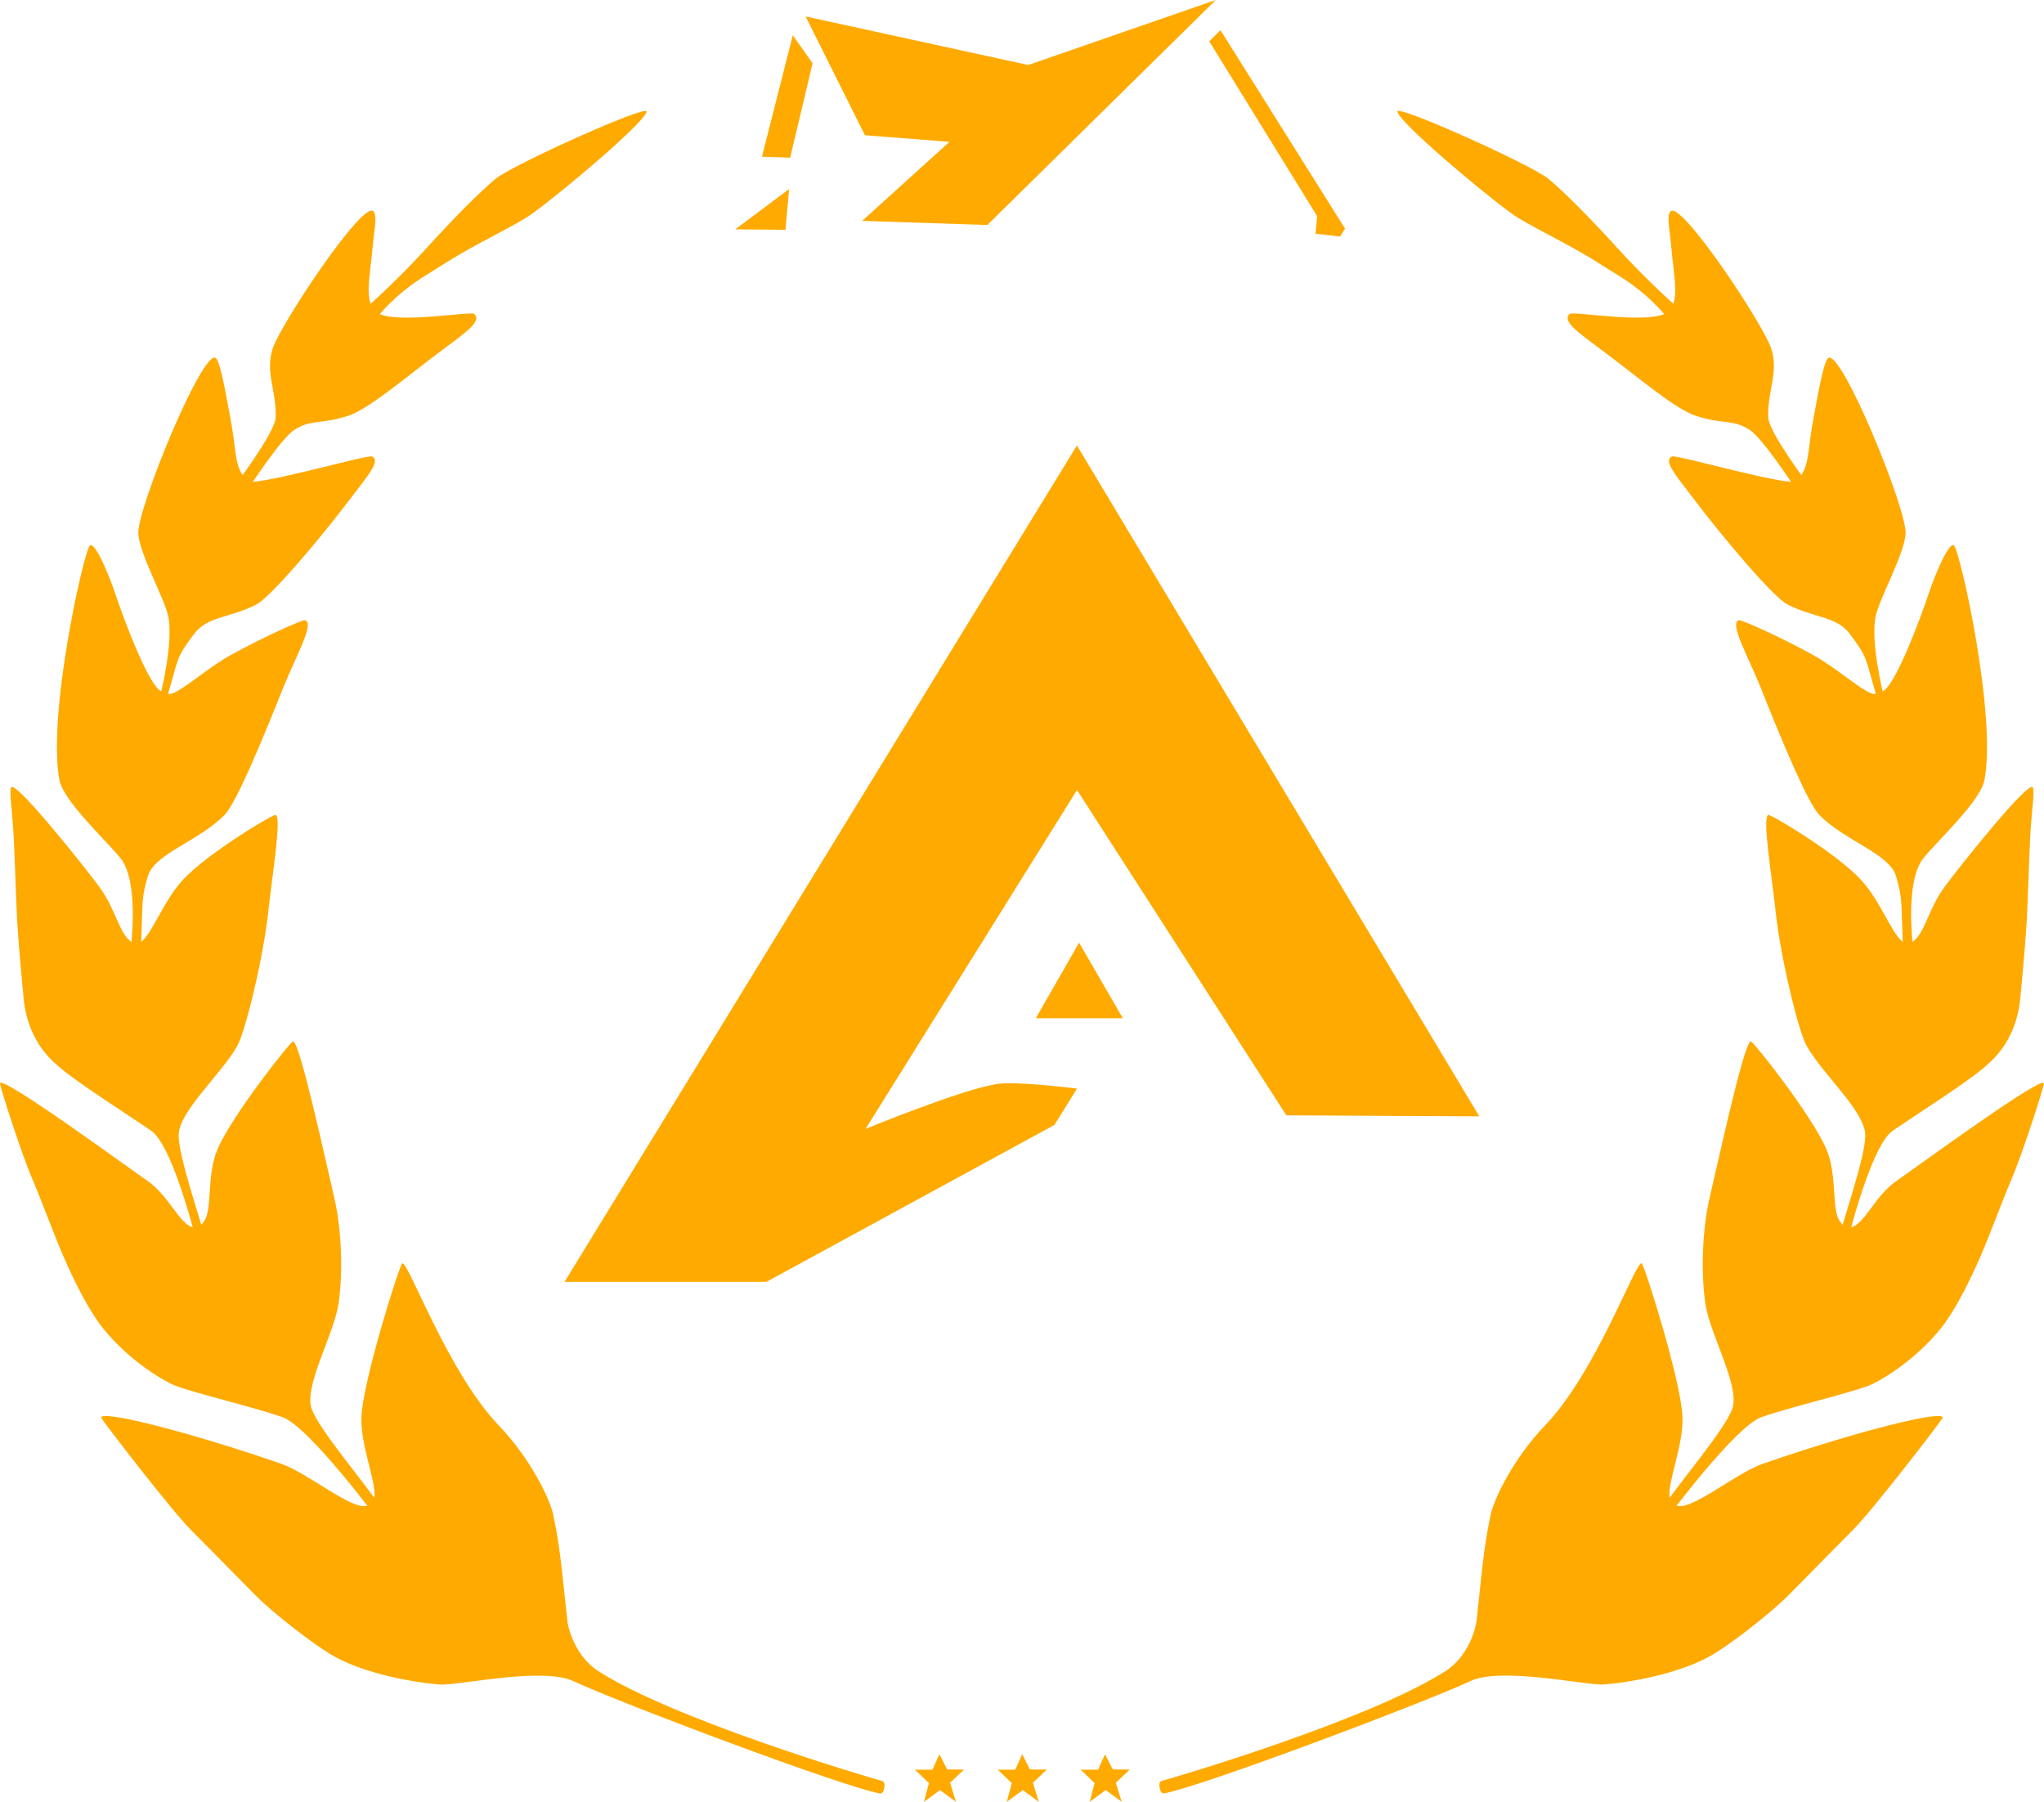 <?xml version="1.0" encoding="UTF-8"?>
<svg id="Layer_1" data-name="Layer 1" xmlns="http://www.w3.org/2000/svg" viewBox="0 0 226.11 199.32">
  <defs>
    <style>
      .cls-1 {
        fill: #fa0;
      }
    </style>
  </defs>
  <path class="cls-1" d="M154.58,12.33c.12,1.15,9.32,8.89,12.62,11.28,1.86,1.35,6.13,3.24,9.75,5.56,1.4,.9,2.58,1.56,3.71,2.4,2.26,1.66,3.62,3.4,3.62,3.4l1.02-1.19s-1.38-1.22-3.25-3.08c-.99-.98-2.12-2.15-3.25-3.39-2.76-3.04-5.78-6.1-7.5-7.52-1.93-1.59-16.8-8.26-16.71-7.45Z"/>
  <path class="cls-1" d="M185.13,33.56c.44-1.51,.01-3.29-.26-6.3-.19-2.07-.51-3.3-.1-3.86,1.06-1.46,10.47,12.7,11.21,15.29,.76,2.66-.45,4.43-.38,7.46,.03,1.54,3.94,6.78,3.94,6.78l-1.18,.72s-3.38-5.16-4.79-6.08c-1.87-1.22-2.81-.58-5.88-1.54-2.39-.74-6.42-4.28-10.75-7.49-2.67-1.98-4.1-3.04-3.31-3.81,.35-.34,8.09,1.07,10.49,0,.35-.16,.9-.81,1.01-1.19Z"/>
  <path class="cls-1" d="M199.24,52.58c.93-1.29,.78-3.28,1.36-6.25,.39-2.04,1.09-6.3,1.63-6.72,1.42-1.1,8.76,16.77,8.57,19.46-.15,2.22-2.86,7.08-3.3,9.05-.63,2.88,.84,8.69,.84,8.69l-.77,.15c-1.28-4.29-.88-4.1-2.97-6.87-1.46-1.94-3.97-1.72-6.89-3.24-1.56-.81-7.08-7.33-10.34-11.65-2.01-2.66-3.4-4.2-2.43-4.7,.43-.23,9.66,2.45,13.12,2.8,.34,.03,.98-.44,1.18-.72Z"/>
  <path class="cls-1" d="M208.5,76.31c1.34-1.08,3.82-7.54,4.83-10.58,.71-2.14,2.3-5.91,2.83-5.38,.68,.67,4.76,18.84,3.35,25.99-.47,2.36-5.46,6.93-6.79,8.66-1.96,2.55-1.14,9.37-1.14,9.37h-1.09c-.19-4.91-.04-4.91-.73-7.4-.71-2.54-5.66-3.92-8.5-6.82-1.34-1.37-4.31-8.61-6.49-14.08-1.34-3.37-3.56-7.22-2.39-7.46,.29-.06,4.59,1.86,8.12,3.81,2.7,1.49,5.05,3.71,6.57,4.31,.35,.14,1.15-.17,1.44-.41Z"/>
  <path class="cls-1" d="M211.49,104.24c1.42-.87,1.73-3.53,3.61-6.12,1.43-1.96,9.63-12.29,9.8-10.95,.12,.94-.03,1.36-.26,4.45-.15,2.09-.33,8.79-.49,11.05-.21,3.02-.43,5.33-.66,7.74-.49,5.06-3.44,7.18-4.27,7.89-1.82,1.55-8.05,5.54-9.83,6.77-2.64,1.81-5.42,13.84-5.42,13.84l-1.04-.34c1.31-4.73,3.32-10.32,3.41-12.9,.09-2.64-4.74-6.83-6.49-9.98-.94-1.68-2.93-10-3.44-14.95-.37-3.6-1.51-10.37-.8-10.59,.29-.09,7.46,4.18,10.23,7.15,2.12,2.27,3.35,5.83,4.62,6.88,.29,.24,.69,.27,1.01,.07Z"/>
  <path class="cls-1" d="M204.45,135.82c1.71-.02,2.79-3.45,5.41-5.24,1.99-1.36,16.52-12.01,16.24-10.69-.19,.92-2.41,7.86-3.64,10.69-.83,1.92-2.44,6.25-3.34,8.32-1.2,2.78-2.87,6.1-4.37,7.98-3.05,3.82-7.03,6.02-8.05,6.41-2.22,.84-8.85,2.42-11.84,3.47-2.94,1.04-10.62,11.41-10.62,11.41l-.86-.67c2.79-4.01,7.28-9.18,8.22-11.58,.96-2.46-2.32-8.01-2.93-11.57-.33-1.91-.65-7.23,.5-12.07,.84-3.52,3.77-17.12,4.51-17.08,.3,.02,6.7,8.12,8.33,11.86,1.25,2.86,.59,6.5,1.44,7.92,.19,.32,.62,.85,.99,.85Z"/>
  <path class="cls-1" d="M185.48,166.55c1.6,.62,6.53-3.59,9.53-4.63,10.58-3.67,20.58-6.13,19.85-5.01-.51,.79-7.73,10.18-9.9,12.35-1.47,1.47-5.53,5.6-7.11,7.2-2.12,2.13-6.53,5.52-8.61,6.7-4.22,2.41-11.06,3.2-12.15,3.18-2.37-.05-11.15-1.91-14.4-.39-5.03,2.36-29.8,11.7-33.94,12.44-.46,.08-.71-1.26-.26-1.38,1.87-.5,23.1-6.8,31.44-12.17,2.33-1.5,3.28-4.35,3.42-5.63,.72-6.73,.81-8.03,1.53-11.57,.38-1.9,2.62-6.4,6.04-9.96,5.69-5.93,10.02-18.24,10.69-17.93,.27,.13,4.35,12.93,4.51,17.01,.12,3.12-1.7,7.27-1.42,8.91,.06,.37,.43,.74,.78,.87Z"/>
  <path class="cls-1" d="M71.53,12.33c-.12,1.15-9.32,8.89-12.62,11.28-1.86,1.35-6.13,3.24-9.75,5.56-1.4,.9-2.58,1.56-3.71,2.4-2.26,1.66-3.62,3.4-3.62,3.4l-1.02-1.19s1.38-1.22,3.25-3.08c.99-.98,2.12-2.15,3.25-3.39,2.76-3.04,5.78-6.1,7.5-7.52,1.93-1.59,16.8-8.26,16.71-7.45Z"/>
  <path class="cls-1" d="M40.97,33.56c-.44-1.51-.01-3.29,.26-6.3,.19-2.07,.51-3.3,.1-3.86-1.06-1.46-10.47,12.7-11.21,15.29-.76,2.66,.45,4.43,.38,7.46-.03,1.54-3.94,6.78-3.94,6.78l1.18,.72s3.38-5.16,4.79-6.08c1.87-1.22,2.8-.58,5.88-1.54,2.39-.74,6.42-4.28,10.75-7.49,2.67-1.98,4.1-3.04,3.31-3.81-.35-.34-8.09,1.07-10.49,0-.36-.16-.9-.81-1.02-1.19Z"/>
  <path class="cls-1" d="M26.86,52.58c-.93-1.29-.78-3.28-1.36-6.25-.39-2.04-1.09-6.3-1.63-6.72-1.42-1.1-8.76,16.77-8.57,19.46,.15,2.22,2.86,7.08,3.3,9.05,.63,2.88-.84,8.69-.84,8.69l.77,.15c1.28-4.29,.88-4.1,2.97-6.87,1.46-1.94,3.97-1.72,6.89-3.24,1.56-.81,7.08-7.33,10.34-11.65,2.01-2.66,3.4-4.2,2.43-4.7-.43-.23-9.66,2.45-13.12,2.8-.34,.03-.98-.44-1.18-.72Z"/>
  <path class="cls-1" d="M17.6,76.31c-1.34-1.08-3.82-7.54-4.83-10.58-.71-2.14-2.3-5.91-2.83-5.38-.68,.67-4.76,18.84-3.35,25.99,.47,2.36,5.46,6.93,6.79,8.66,1.96,2.55,1.14,9.37,1.14,9.37h1.09c.19-4.91,.03-4.91,.73-7.4,.71-2.54,5.66-3.92,8.5-6.82,1.34-1.37,4.31-8.61,6.49-14.08,1.35-3.37,3.56-7.22,2.39-7.46-.29-.06-4.59,1.86-8.12,3.81-2.7,1.49-5.05,3.71-6.57,4.31-.35,.14-1.15-.17-1.44-.41Z"/>
  <path class="cls-1" d="M14.61,104.24c-1.42-.87-1.73-3.53-3.61-6.12-1.43-1.96-9.63-12.29-9.8-10.95-.12,.94,.03,1.36,.26,4.45,.15,2.09,.33,8.79,.49,11.05,.21,3.02,.43,5.33,.66,7.74,.49,5.06,3.44,7.18,4.27,7.89,1.82,1.55,8.05,5.54,9.83,6.77,2.64,1.81,5.42,13.84,5.42,13.84l1.04-.34c-1.31-4.73-3.32-10.32-3.41-12.9-.09-2.64,4.74-6.83,6.49-9.98,.94-1.68,2.93-10,3.44-14.95,.37-3.6,1.51-10.37,.8-10.59-.29-.09-7.46,4.18-10.23,7.15-2.12,2.27-3.35,5.83-4.62,6.88-.29,.24-.69,.27-1.01,.07Z"/>
  <path class="cls-1" d="M21.66,135.82c-1.71-.02-2.79-3.45-5.41-5.24C14.25,129.22-.27,118.57,0,119.89c.19,.92,2.41,7.86,3.64,10.69,.83,1.92,2.44,6.25,3.34,8.32,1.2,2.78,2.86,6.1,4.37,7.98,3.05,3.82,7.03,6.02,8.05,6.41,2.22,.84,8.85,2.42,11.84,3.47,2.94,1.04,10.62,11.41,10.62,11.41l.86-.67c-2.79-4.01-7.28-9.18-8.22-11.58-.96-2.46,2.32-8.01,2.93-11.57,.33-1.91,.65-7.23-.5-12.07-.84-3.52-3.77-17.12-4.51-17.08-.3,.02-6.7,8.12-8.33,11.86-1.25,2.86-.59,6.5-1.44,7.92-.19,.32-.62,.85-.99,.85Z"/>
  <path class="cls-1" d="M40.62,166.55c-1.6,.62-6.53-3.6-9.53-4.63-10.58-3.67-20.58-6.13-19.85-5.01,.51,.79,7.73,10.18,9.9,12.35,1.47,1.47,5.53,5.6,7.11,7.2,2.12,2.13,6.53,5.52,8.61,6.71,4.22,2.41,11.06,3.2,12.15,3.18,2.37-.05,11.15-1.91,14.4-.39,5.03,2.36,29.8,11.7,33.94,12.44,.46,.08,.71-1.26,.26-1.38-1.87-.5-23.1-6.81-31.44-12.17-2.33-1.5-3.28-4.35-3.42-5.63-.72-6.73-.81-8.03-1.53-11.57-.38-1.89-2.62-6.4-6.04-9.96-5.69-5.93-10.02-18.24-10.69-17.93-.27,.13-4.35,12.93-4.51,17.01-.12,3.12,1.7,7.27,1.42,8.91-.06,.37-.43,.74-.78,.87Z"/>
  <polygon class="cls-1" points="133.77 4.57 145.71 23.92 145.52 25.85 148.24 26.17 148.79 25.29 135.01 3.34 133.77 4.57"/>
  <polygon class="cls-1" points="113.74 7.19 134.49 0 109.22 24.89 95.38 24.43 105.03 15.69 95.68 14.96 89.12 1.82 113.74 7.19"/>
  <polygon class="cls-1" points="87.7 3.9 89.89 7 87.41 17.44 84.29 17.34 87.7 3.9"/>
  <polyline class="cls-1" points="87.29 20.91 86.89 25.42 81.34 25.37"/>
  <path class="cls-1" d="M163.64,123.49l-21.34-.11-23.16-35.99-23.39,37.49s10.86-4.48,14.7-4.99c2.16-.29,8.69,.53,8.69,.53l-2.5,4.02-31.86,17.36h-22.33L119.13,49.28l44.51,74.21Z"/>
  <polygon class="cls-1" points="119.37 104.28 114.58 112.64 124.21 112.64 119.37 104.28"/>
  <polygon class="cls-1" points="104.77 195.74 106.64 195.75 105.1 197.21 105.75 199.32 103.99 198.02 102.21 199.32 102.76 197.25 101.21 195.76 103.15 195.76 103.92 194.05 104.77 195.74"/>
  <polygon class="cls-1" points="113.93 195.74 115.8 195.75 114.26 197.21 114.91 199.32 113.15 198.02 111.37 199.32 111.93 197.25 110.37 195.76 112.31 195.76 113.08 194.05 113.93 195.74"/>
  <polygon class="cls-1" points="123.1 195.74 124.97 195.75 123.43 197.21 124.08 199.32 122.31 198.02 120.54 199.32 121.09 197.25 119.54 195.76 121.47 195.76 122.24 194.05 123.1 195.74"/>
</svg>